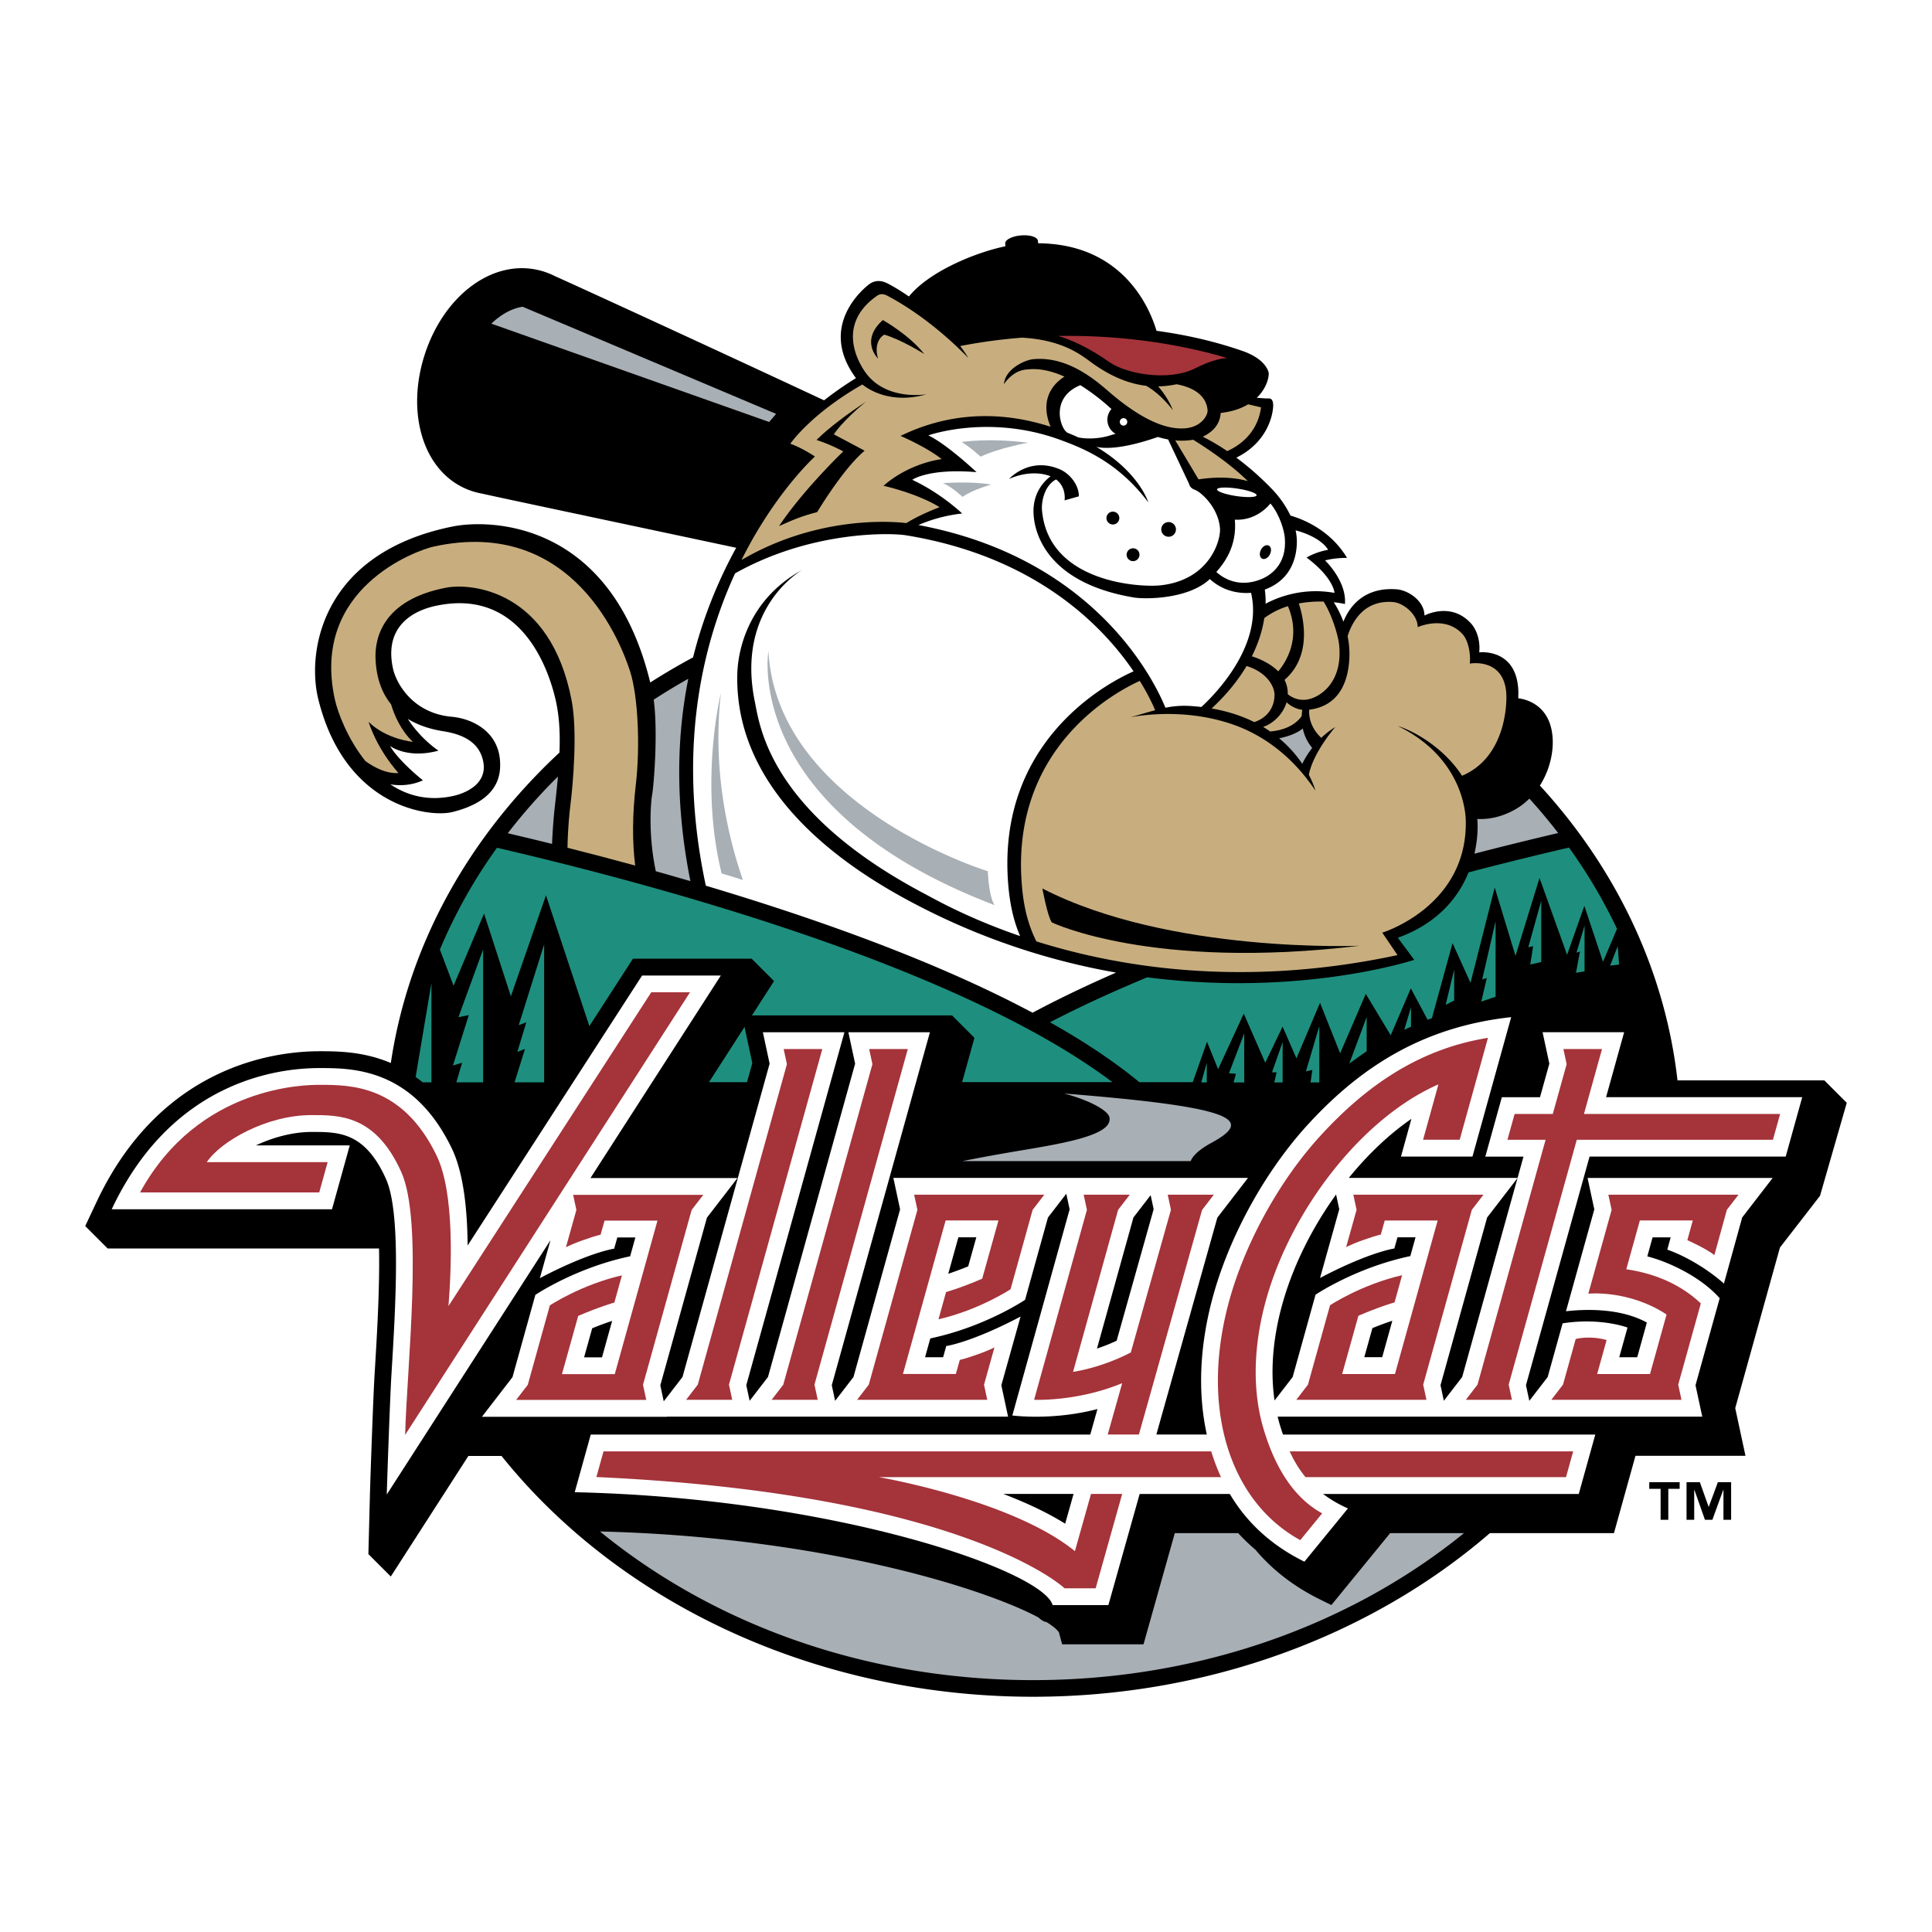 <svg xmlns="http://www.w3.org/2000/svg" width="2500" height="2500" viewBox="0 0 192.756 192.756"><g fill-rule="evenodd" clip-rule="evenodd"><path fill="#fff" d="M0 0h192.756v192.756H0V0z"/><path d="M182.016 107.789h-14.652c-1.211-10.73-5.965-20.954-13.729-29.415 1.344-2.111 1.646-4.792.848-6.555-.564-1.241-1.697-1.983-3.008-2.151.021-.485.01-.868-.012-1.091-.348-3.935-3.883-3.491-3.883-3.491.113-.92-.125-2.134-.844-2.915-2-2.172-4.617-.76-4.617-.76.002-1.43-1.59-2.524-2.768-2.615-3.461-.266-4.832 1.99-5.318 3.227a9.953 9.953 0 0 0-.961-1.935 9.603 9.603 0 0 1 1.113.174c.186-2.292-1.979-4.342-1.979-4.342.951-.279 2.188-.259 2.188-.259-1.666-2.787-4.393-3.859-5.641-4.22a10.29 10.29 0 0 0-1.77-2.564 28.727 28.727 0 0 0-3.631-3.218c3.195-1.581 3.645-4.385 3.672-5.122.027-.782-.316-.8-.51-.783-.121.011-.705-.033-1.125-.067.932-.899 1.209-1.946 1.193-2.465-.039-.231-.373-1.427-2.633-2.213-2.855-.992-5.758-1.625-8.564-2.005-.615-2.091-3.234-8.676-11.811-8.732-.008-.075-.014-.155-.021-.241-.031-.375-.787-.619-1.688-.544-.9.076-1.605.441-1.574.816l.021.265c-3.076.642-7.627 2.541-9.63 5.012a20.677 20.677 0 0 0-1.982-1.226c-.427-.231-1.218-.604-2.053.059-1.016.809-4.86 4.432-1.248 9.313a34.796 34.796 0 0 0-3.18 2.214c-13.37-6.243-26.176-12.102-26.813-12.37a7.448 7.448 0 0 0-1.021-.433c-4.807-1.61-9.937 2.046-11.958 8.08-2.021 6.034-.168 12.161 4.638 13.771.355.119.714.206 1.076.27.609.155 12.461 2.662 25.31 5.394a45.6 45.6 0 0 0-4.303 10.934 66.28 66.28 0 0 0-4.273 2.505c-3.95-16.243-16.108-16.287-19.694-15.566-13.126 2.64-14.584 12.512-13.431 17.208 2.66 10.833 11.09 11.85 13.378 11.286 3.851-.948 4.669-2.891 4.761-4.339.228-3.602-2.739-4.984-4.809-5.167-3.904-.343-5.554-3.353-5.871-4.806-1.059-4.844 3.005-5.986 4.216-6.25 8.718-1.905 11.349 6.628 11.966 9.184.389 1.609.509 3.309.428 5.441-8.98 8.356-15.061 19.086-16.826 30.974-2.753-1.17-5.395-1.174-7.103-1.174-4.566 0-15.877 1.467-22.263 15.051l-1.124 2.391 2.236 2.236h27.077c.081 3.973-.216 8.842-.444 12.578-.136 2.211-.417 10.215-.462 11.924l-.156 5.99 2.236 2.236 7.741-12.027h3.307c1.3 1.621 2.7 3.188 4.202 4.689 12.288 12.287 30.085 19.336 48.828 19.336 17.15 0 33.506-5.904 45.578-16.324h12.379l2.146-7.715h10.975l-1.021-4.76 4.461-16.023 3.998-5.158 2.668-9.279-2.236-2.238z"/><path d="M122.436 45.005a20.495 20.495 0 0 0-2.438-1.436c.793-.363 1.715-1.079 1.789-2.369 1.16-.128 2.057-.45 2.744-.862l1.283.305c-.363 2.697-2.335 3.905-3.378 4.362z" fill="#c8ae7f"/><path d="M110.174 40.177c.176.146.418.367.717.628a1.616 1.616 0 0 0 .414 2.48c-.189.048-.375.1-.549.156-.902.29-2.166.407-3.168.2a24.313 24.313 0 0 0-1.109-.475c-.125-.1-.23-.213-.311-.343-.656-1.065-.883-3.383 1.621-4.393a21.35 21.35 0 0 1 2.385 1.747z" fill="#fff"/><path d="M119.047 43.875c2.875 1.788 4.562 3.25 5.453 4.132-.922-.272-2.543-.537-4.922-.181l-2.32-3.885a7.305 7.305 0 0 0 1.789-.066z" fill="#c8ae7f"/><path d="M128.186 53.644c.25 2.812-1.607 3.848-2.408 4.162-2.248.884-3.805-.176-4.424-.737.758-.862 2.084-2.551 1.848-5.225 0 0 1.973.266 3.553-1.608.985 1.194 1.376 2.783 1.431 3.408z" fill="#fff"/><path d="M126.02 72.523c1.057-.334 2.031-1.36 2.342-2.456.414.39.982.68 1.568.755a5.9 5.9 0 0 0-.057.613c-.363.537-1.229 1.37-3.143 1.545a12.755 12.755 0 0 0-.71-.457zM120.883 70.685c1.568-1.454 2.689-2.89 3.488-4.238 2.162.673 2.811 2.165 2.789 2.92-.059 2.019-1.729 2.588-2.025 2.673-1.186-.589-2.592-1.069-4.252-1.355zM124.9 65.479c.713-1.43 1.072-2.732 1.24-3.812a7.722 7.722 0 0 1 2.357-1.189c1.328 3.144-.145 5.517-.965 6.506-.844-.859-2.036-1.317-2.632-1.505z" fill="#c8ae7f"/><path d="M133.145 59.152c-3.227-.58-5.77.487-6.875 1.082a8.276 8.276 0 0 0-.082-1.412c2.936-1.078 3.209-3.721 3.199-4.846a5.364 5.364 0 0 0-.123-1.065c2.668.726 3.238 1.943 3.238 1.943-1.342.25-2.141.775-2.141.775 2.715 2.034 2.784 3.523 2.784 3.523z" fill="#fff"/><path d="M133.602 64.311c.408 3.864-2 5.312-3.219 5.485a2.411 2.411 0 0 1-1.904-.541 2.949 2.949 0 0 0-.322-1.423c2.842-2.45 1.842-6.368 1.424-7.624a11.76 11.76 0 0 1 2.477-.188c.817 1.307 1.44 3.322 1.544 4.291z" fill="#c8ae7f"/><path d="M110.693 36.134c-2.145-1.506-3.877-2.25-5.119-2.617 5.551-.093 11.367.587 16.834 2.192-1.346.129-2.574.756-3.271 1.09-2.617 1.256-6.78.504-8.444-.665z" fill="#a5333a"/><path d="M118.104 42.741c-.971.037-3.172-.059-7.123-3.366-1.211-1.014-4.145-3.874-7.869-3.543-.871.077-2.838.983-2.947 2.503 0 0 .807-1.339 2.211-1.463.445-.039 1.711-.246 3.824.705-.814.505-2.615 2.019-1.385 4.999-2.57-.821-8.387-2.294-14.967.915 0 0 2.635 1.132 4.105 2.317 0 0-3.139.327-5.809 2.66 0 0 3.331.729 5.601 2.136 0 0-1.872.68-3.315 1.585-2.424-.281-9.415-.436-16.455 3.685 3.393-6.789 7.33-10.326 7.33-10.326s-1.212-.835-2.453-1.277c0 0 1.984-2.936 7.184-5.908 1.101.873 3.343 1.858 6.405.971 0 0-3.819.677-5.937-1.968-.422-.526-3.47-4.729.997-7.854.266-.187.603-.236 1.03-.005.427.231 4.034 2.053 8.087 6.214 0 0-.272-.468-.817-1.197a54.167 54.167 0 0 1 6.185-.836c4.225.25 6.006 1.84 7.064 2.592 1.953 1.387 3.711 2.023 5.299 2.21 1.529.858 2.67 2.446 2.67 2.446-.404-1.054-1.049-1.906-1.463-2.385a9.679 9.679 0 0 0 1.826-.213c1.188.215 2.941.831 3.098 2.583.045.533-.677 1.754-2.376 1.82z" fill="#c8ae7f"/><path d="M126.582 54.43c-.248-.125-.598.065-.781.426-.182.36-.129.755.119.881.248.125.598-.065.779-.426.184-.361.131-.756-.117-.881z"/><path d="M123.453 48.747c-1.088-.163-1.996-.129-2.027.077s.828.504 1.916.667c1.09.163 1.998.128 2.029-.078.029-.205-.828-.503-1.918-.666zM112.062 41.72a.372.372 0 1 0 .066.742.372.372 0 0 0-.066-.742z" fill="#fff"/><path d="M86.393 40.071c-1.83 1.224-3.708 2.604-4.93 3.824 1.514.493 2.666 1.141 2.666 1.141s-3.933 3.762-6.409 7.453c1.574-.707 2.355-1.019 3.809-1.397 0 0 2.576-4.327 4.736-6.127l-3.072-1.632c-.001-.001.767-1.25 3.2-3.262z"/><path d="M124.818 59.145c-.959.081-2.66-.042-4.113-1.373-2.168 2.046-6.506 2.021-7.59 1.838-9.303-1.565-9.896-7.166-9.982-8.133-.197-2.217 1.01-3.447 1.682-3.955a3.712 3.712 0 0 0-.869-.236c-.793-.123-1.957-.084-3.268.499 0 0 2-2.271 5.07-.958.922.395 1.895 1.492 1.891 2.691l-1.428.404s.217-1.292-.846-2.087c-1.174.602-1.479 2.242-1.404 3.082.643 7.255 9.84 7.687 11.779 7.486 4.926-.51 6.084-4.488 5.977-5.714-.189-2.121-1.93-3.615-2.482-3.81-.555-.194-.59-.582-.59-.582l-2.1-4.451a8.28 8.28 0 0 1-1.016-.248h-.01c-3.812 1.323-5.549 1.135-6.146.976 4.303 2.556 5.193 5.546 5.193 5.546-3.041-4.056-6.574-5.413-8.691-6.2-7.166-2.665-13.253-.482-13.253-.482 1.884.906 4.81 3.668 4.81 3.668-4.813-.402-6.416.764-6.416.764 2.898 1.352 4.978 3.361 4.978 3.361a15.326 15.326 0 0 0-4.363 1.152c17.697 3.313 23.59 15.639 24.645 18.229a9.18 9.18 0 0 1 2.465-.176c.385.023.758.058 1.121.1 1.347-1.239 6.193-6.143 4.956-11.391zM38.947 78.256c1.684 1.121 3.765 1.704 6.274 1.156.969-.211 3.506-1.083 2.977-3.505-.344-1.575-1.577-2.574-3.942-2.945-1.005-.158-2.344-.485-3.568-1.236 1.333 2.058 3.059 3.166 3.059 3.166-3.113.85-4.838-.465-4.838-.465.936 1.572 3.286 3.427 3.286 3.427-1.195.539-2.353.545-3.248.402z" fill="#fff"/><path d="M87.6 35.78s-1.836-1.785.482-3.849c0 0 2.633 1.475 4.137 3.394 0 0-2.208-1.407-3.993-1.938 0 0-1.148.566-.626 2.393z"/><path d="M103.018 101.039c2.625-1.4 5.426-2.736 8.334-4.004a68.488 68.488 0 0 1-20.129-6.879c-5.434-2.861-17.958-10.283-17.663-22.889.058-2.458 1.124-7.479 6.5-10.42-.354.204-6.636 3.981-4.749 13.168.497 2.419 1.45 10.986 16.956 19.169.996.525 4.293 2.419 9.511 4.209-.594-1.383-.988-2.926-1.172-4.985-1.293-14.593 10.154-20.399 12.49-21.428-3.084-4.542-9.773-11.46-22.69-13.571-1.656-.271-9.559-.425-17.068 3.796-3.318 7.226-5.8 17.709-2.917 31.161 11.068 3.299 22.996 7.551 32.597 12.673z" fill="#fff"/><path d="M39.751 77.119c-2.25-2.554-2.976-5.102-2.976-5.102 1.732 1.736 4.411 1.997 4.411 1.997-1.216-1.175-1.849-2.667-2.167-3.738-.863-1.063-1.477-2.534-1.554-4.583-.074-1.99.686-5.859 7.083-7.067 2.375-.449 10.371.144 12.49 11.291.579 3.044.146 8.214-.131 10.432-.07.558-.251 2.111-.289 4.234 2.152.542 4.417 1.134 6.756 1.774-.294-2.289-.292-5.059.061-8.068.443-3.776.232-8.806-.566-11.295-.798-2.49-5.551-15.534-19.598-12.464-1.695.371-12.289 4.145-9.868 15.225.296 1.353 1.287 3.974 3.05 6.176 1.965 1.427 3.298 1.188 3.298 1.188z" fill="#c8ae7f"/><path fill="#1e8f7e" d="M74.283 102.457l-3.546 5.51h3.793l.528-1.899-.586-2.73-.189-.881z"/><path d="M45.252 98.346l3.043-7.201 2.674 8.257 3.504-10.082 4.328 13.058 4.349-6.73h11.841l2.236 2.236-2.204 3.424h19.963l2.235 2.236-1.229 4.422h14.999C95.809 96.57 66.496 88.515 49.583 84.581a51.437 51.437 0 0 0-5.695 10.16l1.364 3.605zM149.217 91.913l-1.338 5.808.461-.143-.553 2.352 1.43-.481v-7.536zM153.77 89.861l-1.291 4.644.484-.108-.289 1.836 1.096-.252v-6.12zM158.092 92.345l-.807 2.7.346-.108-.393 2.118.854-.143v-4.567zM161.4 94.397l-.761 1.945.898-.109-.137-1.836zM145.084 96.727l-.852 3.527.852-.432v-3.095zM131.627 102.379v5.615h-.875l.184-1.248-.645.145 1.336-4.512zM127.969 103.963v4.031h-.83l.23-1.008h-.461l1.061-3.023zM124.137 103.098v4.896h-1.061l.231-.863-.692-.049 1.522-3.984zM120.402 106.027v1.967h-.554l.554-1.967z" fill="#1e8f7e"/><path fill="#1e8f7e" d="M54.289 94.217v13.769h-2.951l1.037-3.328-.76.289.899-2.953-.761.289 2.536-8.066zM48.203 94.722v13.264h-2.674l.576-1.959-.919.285 1.588-5.039-1.038.217 2.467-6.768zM156.539 84.561c-3 .697-6.391 1.524-10.021 2.476-.986 2.427-3.002 5.059-7.057 6.525l1.639 2.2s-11.262 3.734-26.641 1.744c-3.391 1.408-6.658 2.904-9.701 4.486 3.348 1.881 6.367 3.875 8.91 5.975h5.334l1.422-4.029 1.107 2.736 2.559-5.545 2.145 4.898 1.729-3.602 1.383 3.17 2.352-5.545 2.006 5.039 2.559-5.928 2.488 4.129 2.006-4.682 1.674 3.133c.143-.055.287-.107.43-.158l2.059-7.486 1.793 3.966 2.414-9.512 2.074 6.817 2.396-7.777 2.75 7.672 1.723-4.888 1.861 5.587 1.398-3.294a52.037 52.037 0 0 0-4.791-8.107z"/><path d="M138.697 152.961l-.678.83-4.342 5.312-.846 1.033-1.197-.592c-2.555-1.264-4.689-2.916-6.395-4.945a18.363 18.363 0 0 1-1.705-1.639h-6.324l-2.777 9.869-.344 1.225H105.968l-.314-1.18c-.17-.285-.6-.645-1.271-1.057-.324 0-.768-.438-.768-.438-5.605-2.998-21.897-8.047-43.754-8.584 11.616 9.504 26.931 14.832 43.208 14.832 16.18 0 31.41-5.268 43-14.668h-7.372v.002zM101.961 114.764c-2.34.389-4.279.752-5.94 1.08h22.774c.207-.533.828-1.148 2.113-1.848 4.207-2.293 2.367-3.539-14.752-4.896 2.361.602 4.582 1.719 4.545 2.496.156 1.633-4.344 2.437-8.74 3.168z" fill="#a8afb5"/><path d="M140.779 102.43v-1.959l-.676 2.275c.225-.109.45-.213.676-.316zM136.354 104.885v-3.418l-1.736 4.654c.571-.435 1.15-.846 1.736-1.236zM42.173 107.986h.872v-9.922l-1.575 9.383c.236.17.47.348.703.539z" fill="#1e8f7e"/><path d="M158.592 115.393h19.568l1.648-5.926h-19.57l1.803-6.482h-8.137l.674 3.137-.932 3.346h-3.807l-1.648 5.926h3.807l-.59 2.127H134.57c1.896-2.336 4.025-4.361 6.246-5.893l-1.041 3.766h7.133l3.863-13.914c-8.518.934-14.752 4.709-20.201 10.627-4.268 4.635-7.826 11.037-9.52 17.127-1.363 4.902-1.578 9.666-.645 13.891h-5.035l6.086-21.641 3.057-3.963H89.13l.673 3.135-4.652 16.729-1.831 2.375-.334-1.559 9.793-35.215h-8.137l.673 3.137-8.694 31.262-1.83 2.373-.335-1.557 9.793-35.215h-8.137l.673 3.137-8.694 31.262-1.87 2.426-.342-1.596 4.652-16.729 3.046-3.951H58.91l13.007-20.207h-7.854l-17.408 26.936c-.029-3.637-.417-7.266-1.568-9.662-3.861-8.041-9.934-8.041-13.196-8.041-3.063 0-14.407.605-20.746 14.088h21.978l1.772-6.375h-9.357c1.623-.77 3.63-1.34 5.556-1.34 2.705-.002 5.306-.004 7.413 4.686 1.531 3.408.958 12.779.54 19.621-.133 2.191-.417 10.25-.459 11.867l16.334-25.377-1.06 3.789c4.951-2.604 7.413-2.939 7.413-2.939l.314-1.119h1.801l-.522 1.877c-5.377 1.133-9.317 3.758-9.455 3.85l-2.284 8.211-3.046 3.951h18.468l-.003-.014h34.027l-.672-3.129 1.918-6.855c-4.952 2.604-7.413 2.939-7.413 2.939l-.314 1.119h-1.801l.522-1.877c5.377-1.133 9.317-3.758 9.456-3.85l2.283-8.211 1.83-2.375.334 1.559-5.719 20.568c.146.008 4.008.525 8.494-.646l-.717 2.547H58.94l-1.599 5.752c26.087.588 46.772 7.875 47.678 11.266h5.564l3.121-11.092h8.994c1.631 2.752 4.023 5.066 7.443 6.758l4.342-5.314a12.714 12.714 0 0 1-2.479-1.443h25.51l1.648-5.926h-31.158a29.263 29.263 0 0 1-.322-.998c-.076-.26-.146-.525-.211-.791H169.835l-.674-3.135 2.414-8.68c-1.949-2.193-5.18-3.654-7.223-4.174l.527-1.9h1.805l-.338 1.229s2.799.893 5.652 3.381l1.82-6.592 3.041-3.943H158.391l.674 3.135-2.828 10.166c1.639-.191 5.324-.396 8.07 1.127l-.961 3.461h-1.793l.824-2.963s-2.676-1.018-6.475-.42l-1.49 5.357-1.83 2.373-.336-1.557 6.346-22.81zm-98.53 20.029h-1.788l.81-2.9c.822-.336 1.516-.58 1.99-.738l-1.012 3.638zm36.535-9.076a35.58 35.58 0 0 1-1.99.74l1.012-3.641h1.788l-.81 2.901zm9.676 25.674c-1.863-1.162-4.014-2.146-6.174-2.971h7.01l-.836 2.971zm5.135-18.256c-.695.326-1.363.582-1.963.783l3.637-13.076 1.717-2.227.301 1.398-3.692 13.122zm26.494 1.644h-1.787l.809-2.9a32.379 32.379 0 0 1 1.99-.74l-1.012 3.64zm2.805-10.086c-5.377 1.133-9.316 3.758-9.455 3.85l-2.283 8.211-1.807 2.344c-.43-2.934-.172-6.201.771-9.596 1.068-3.84 2.977-7.641 5.369-10.957l.316 1.475-1.918 6.855c4.951-2.604 7.412-2.939 7.412-2.939l.314-1.119h1.801l-.52 1.876zm5.176 12.061l-1.83 2.373-.334-1.557 4.652-16.729 3.031-3.934-5.519 19.847z" fill="#fff"/><path d="M49.021 32.291s1.392-1.449 3.124-1.687l25.287 10.688-.693.81-27.718-9.811z" fill="#a8afb5"/><path d="M128.666 144.801c.426.93.938 1.787 1.582 2.57h25.994l.715-2.57h-28.291zM72.729 138.146l9.313-33.484h-3.855l.324 1.51-8.893 31.974-1.163 1.51h4.598l-.324-1.51zM81.259 138.146l9.313-33.484h-3.855l.325 1.51-8.893 31.974-1.164 1.51h4.598l-.324-1.51zM176.887 113.715l.715-2.572h-19.571l1.803-6.481h-3.854l.325 1.51-1.383 4.971h-3.809l-.715 2.572h3.807l-6.793 24.431-1.164 1.51h4.598l-.325-1.51 6.795-24.431h19.571z" fill="#a5333a"/><path d="M160.467 119.197l.326 1.51-2.326 8.363s4.021-.418 7.807 2.078l-1.652 5.938h-5.273l.943-3.393c-1.732-.479-3.084-.1-3.084-.1l-1.266 4.553-1.164 1.51h12.982l-.324-1.51 2.256-8.104c-2.371-2.25-5.281-3.098-7.438-3.406l1.354-4.869h5.281l-.541 1.963s1.898.848 2.695 1.49l1.248-4.52 1.16-1.504h-12.984v.001zM70.166 119.211H57.183l.323 1.504-1.042 3.725c.764-.402 2.454-1.008 3.459-1.256l.394-1.402h5.28l-4.26 15.316h-5.271l1.622-5.809c2.07-.898 3.608-1.334 3.608-1.334l.754-2.713c-4.05.924-7.189 2.996-7.189 2.996l-2.203 7.922-1.163 1.51h12.982l-.324-1.51 4.851-17.441 1.162-1.508zM148.006 119.197h-12.982l.322 1.504-1.041 3.725c.764-.402 2.453-1.008 3.459-1.256l.393-1.402h5.279l-4.26 15.318h-5.27l1.621-5.811c2.07-.898 3.607-1.336 3.607-1.336l.754-2.711c-4.049.924-7.189 2.996-7.189 2.996l-2.203 7.922-1.162 1.51h12.982l-.324-1.51 4.85-17.439 1.164-1.51zM85.515 139.656h12.983l-.322-1.504 1.041-3.723c-.764.4-2.453 1.004-3.458 1.252l-.394 1.404h-5.28l4.26-15.318h5.271l-1.621 5.809c-2.07.9-3.608 1.336-3.608 1.336l-.754 2.713c4.049-.924 7.19-2.996 7.19-2.996l2.203-7.922 1.162-1.51H91.206l.324 1.51-4.851 17.439-1.164 1.51zM44.745 130.307c.298-3.801.621-11.252-1.169-14.98-3.407-7.094-8.615-7.092-11.689-7.092-1.271 0-12.042 0-17.912 10.734H31.85l.839-3.02h-12.06c1.392-2.086 5.984-4.695 10.418-4.695 2.762-.002 6.408-.068 8.988 5.676 2.223 4.945.561 19.465.385 26.23l28.422-44.158h-3.867l-20.23 31.305z" fill="#a5333a"/><path d="M145.633 113.715l2.822-10.168c-7.312 1.17-12.549 5.242-16.65 9.695-4.16 4.516-7.559 10.758-9.139 16.439-1.449 5.211-1.535 10.232-.252 14.521 1.273 4.256 3.805 7.527 7.314 9.459l2.184-2.672c-2.938-1.617-4.742-4.736-5.834-8.383-1.139-3.801-1.055-8.27.24-12.926 2.506-9.018 9.6-18.176 17.193-21.49l-1.529 5.523h3.651v.002zM111.959 138l-1.441 5.123h3.111l6.309-22.432.002.016 1.162-1.51h-4.598l.322 1.5-4.006 14.24c-3.029 1.574-5.762 1.934-5.762 1.934l4.496-16.164 1.164-1.51h-4.6l.324 1.51-4.553 16.371-.715 2.572-.002.006c.002 0 4.285.209 8.787-1.656zM121.818 147.371a20.457 20.457 0 0 1-.973-2.57h-60.63l-.714 2.564c36.523 1.65 46.67 11.018 46.702 11.1l-.008-.025.016-.006-.008.031h3.111l2.646-9.416h-3.109l-1.607 5.711c-6.275-5.117-19.583-7.389-19.583-7.389h34.157z" fill="#a5333a"/><path d="M127.621 73.659a12.096 12.096 0 0 1 2.307 2.549c.174-.368.494-.951.99-1.59a4.38 4.38 0 0 1-.938-1.931c-.673.533-1.605.824-2.359.972zM147.385 81.708c.006.061.016.121.02.182.041.564.041 1.796-.299 3.283a372.171 372.171 0 0 1 8.354-2.061 55.44 55.44 0 0 0-2.875-3.435c-.383.378-.807.72-1.281 1.003-1.339.797-2.702 1.092-3.919 1.028zM55.078 84.197c.055-1.318.152-2.639.297-3.895.118-1.02.214-1.952.29-2.819-.083.082-.169.162-.252.245a55.81 55.81 0 0 0-4.75 5.405c1.398.327 2.873.682 4.415 1.064zM68.884 87.913c-1.28-6.384-1.602-13.235-.214-20.193a64.484 64.484 0 0 0-3.45 2.087c.448 3.32.001 8.674-.162 9.52-.083.436-.447 3.675.372 7.597 1.137.319 2.29.648 3.454.989z" fill="#a8afb5"/><path d="M113.717 67.934c.857 1.388 1.336 2.451 1.533 2.924-.711.189-1.504.432-2.49.713 0 0 5.178-1.151 10.506.806 2.531.929 5.057 2.662 7.152 5.362l.1.169c0-.011 0-.022.002-.034.244.322.486.655.719 1.005 0 0-.17-.643-.654-1.574.414-2.229 2.641-4.773 2.641-4.773a8.546 8.546 0 0 0-1.402 1.083c-1.131-1.064-1.244-2.196-1.203-2.808 3.295-.409 3.85-3.292 3.98-4.767a8.915 8.915 0 0 0-.15-2.57c.438-1.386 1.602-3.63 4.525-3.406 1.043.08 2.471 1.243 2.467 2.509 0 0 2.695-1.238 4.467.686.637.692.832 2.133.73 2.948 0 0 3.326-.623 3.635 2.863.098 1.119-.041 6.483-4.406 8.328-1.859-2.864-4.904-4.511-6.41-4.964 5.943 2.885 6.746 7.854 6.781 9.411.197 8.604-8.33 11.207-8.33 11.207l1.518 2.24c-15.324 3.278-27.742 1.229-36.029-1.37-.742-1.506-1.229-3.141-1.434-5.458-1.233-13.868 9.385-19.462 11.752-20.53z" fill="#c8ae7f"/><path d="M104.934 92.027s9.984 4.825 30.723 2.329c0 0-18.986.816-31.66-5.713-.001 0 .503 2.736.937 3.384z"/><path d="M76.662 64.958s-2.686 15.721 22.567 25.347c0 0-.541-.643-.674-3.385 0 0-21.027-6.432-21.893-21.962zM74.119 87.798c-1.456-4.198-3.072-10.936-2.195-18.64 0 0-2.192 8.832.075 17.989a74.01 74.01 0 0 1 2.12.651z" fill="#a8afb5"/><path d="M116.527 52.09a.732.732 0 1 0 .13 1.459.732.732 0 0 0-.13-1.459zM112.99 54.706a.64.64 0 1 0 .113 1.277.64.64 0 1 0-.113-1.277zM110.977 51.049a.64.64 0 1 0 .112 1.277.64.64 0 0 0-.112-1.277z"/><path d="M95.938 44.1s2.736-.432 6.625.072c0 0-2.857.504-4.729 1.392 0 0-1.032-.96-1.896-1.464zM94.065 48.204s2.809-.216 4.825.144c0 0-1.801.48-2.857 1.225.001 0-1.152-1.081-1.968-1.369z" fill="#a8afb5"/><path d="M167.58 148.543h-1.133v3.086h-.768v-3.086h-1.131v-.668h3.031v.668h.001zm5.137 3.086h-.768v-2.986h-.018l-1.086 2.986h-.742l-1.053-2.986h-.018v2.986h-.766v-3.754h1.328l.873 2.453h.02l.908-2.453h1.32v3.754h.002z"/></g></svg>